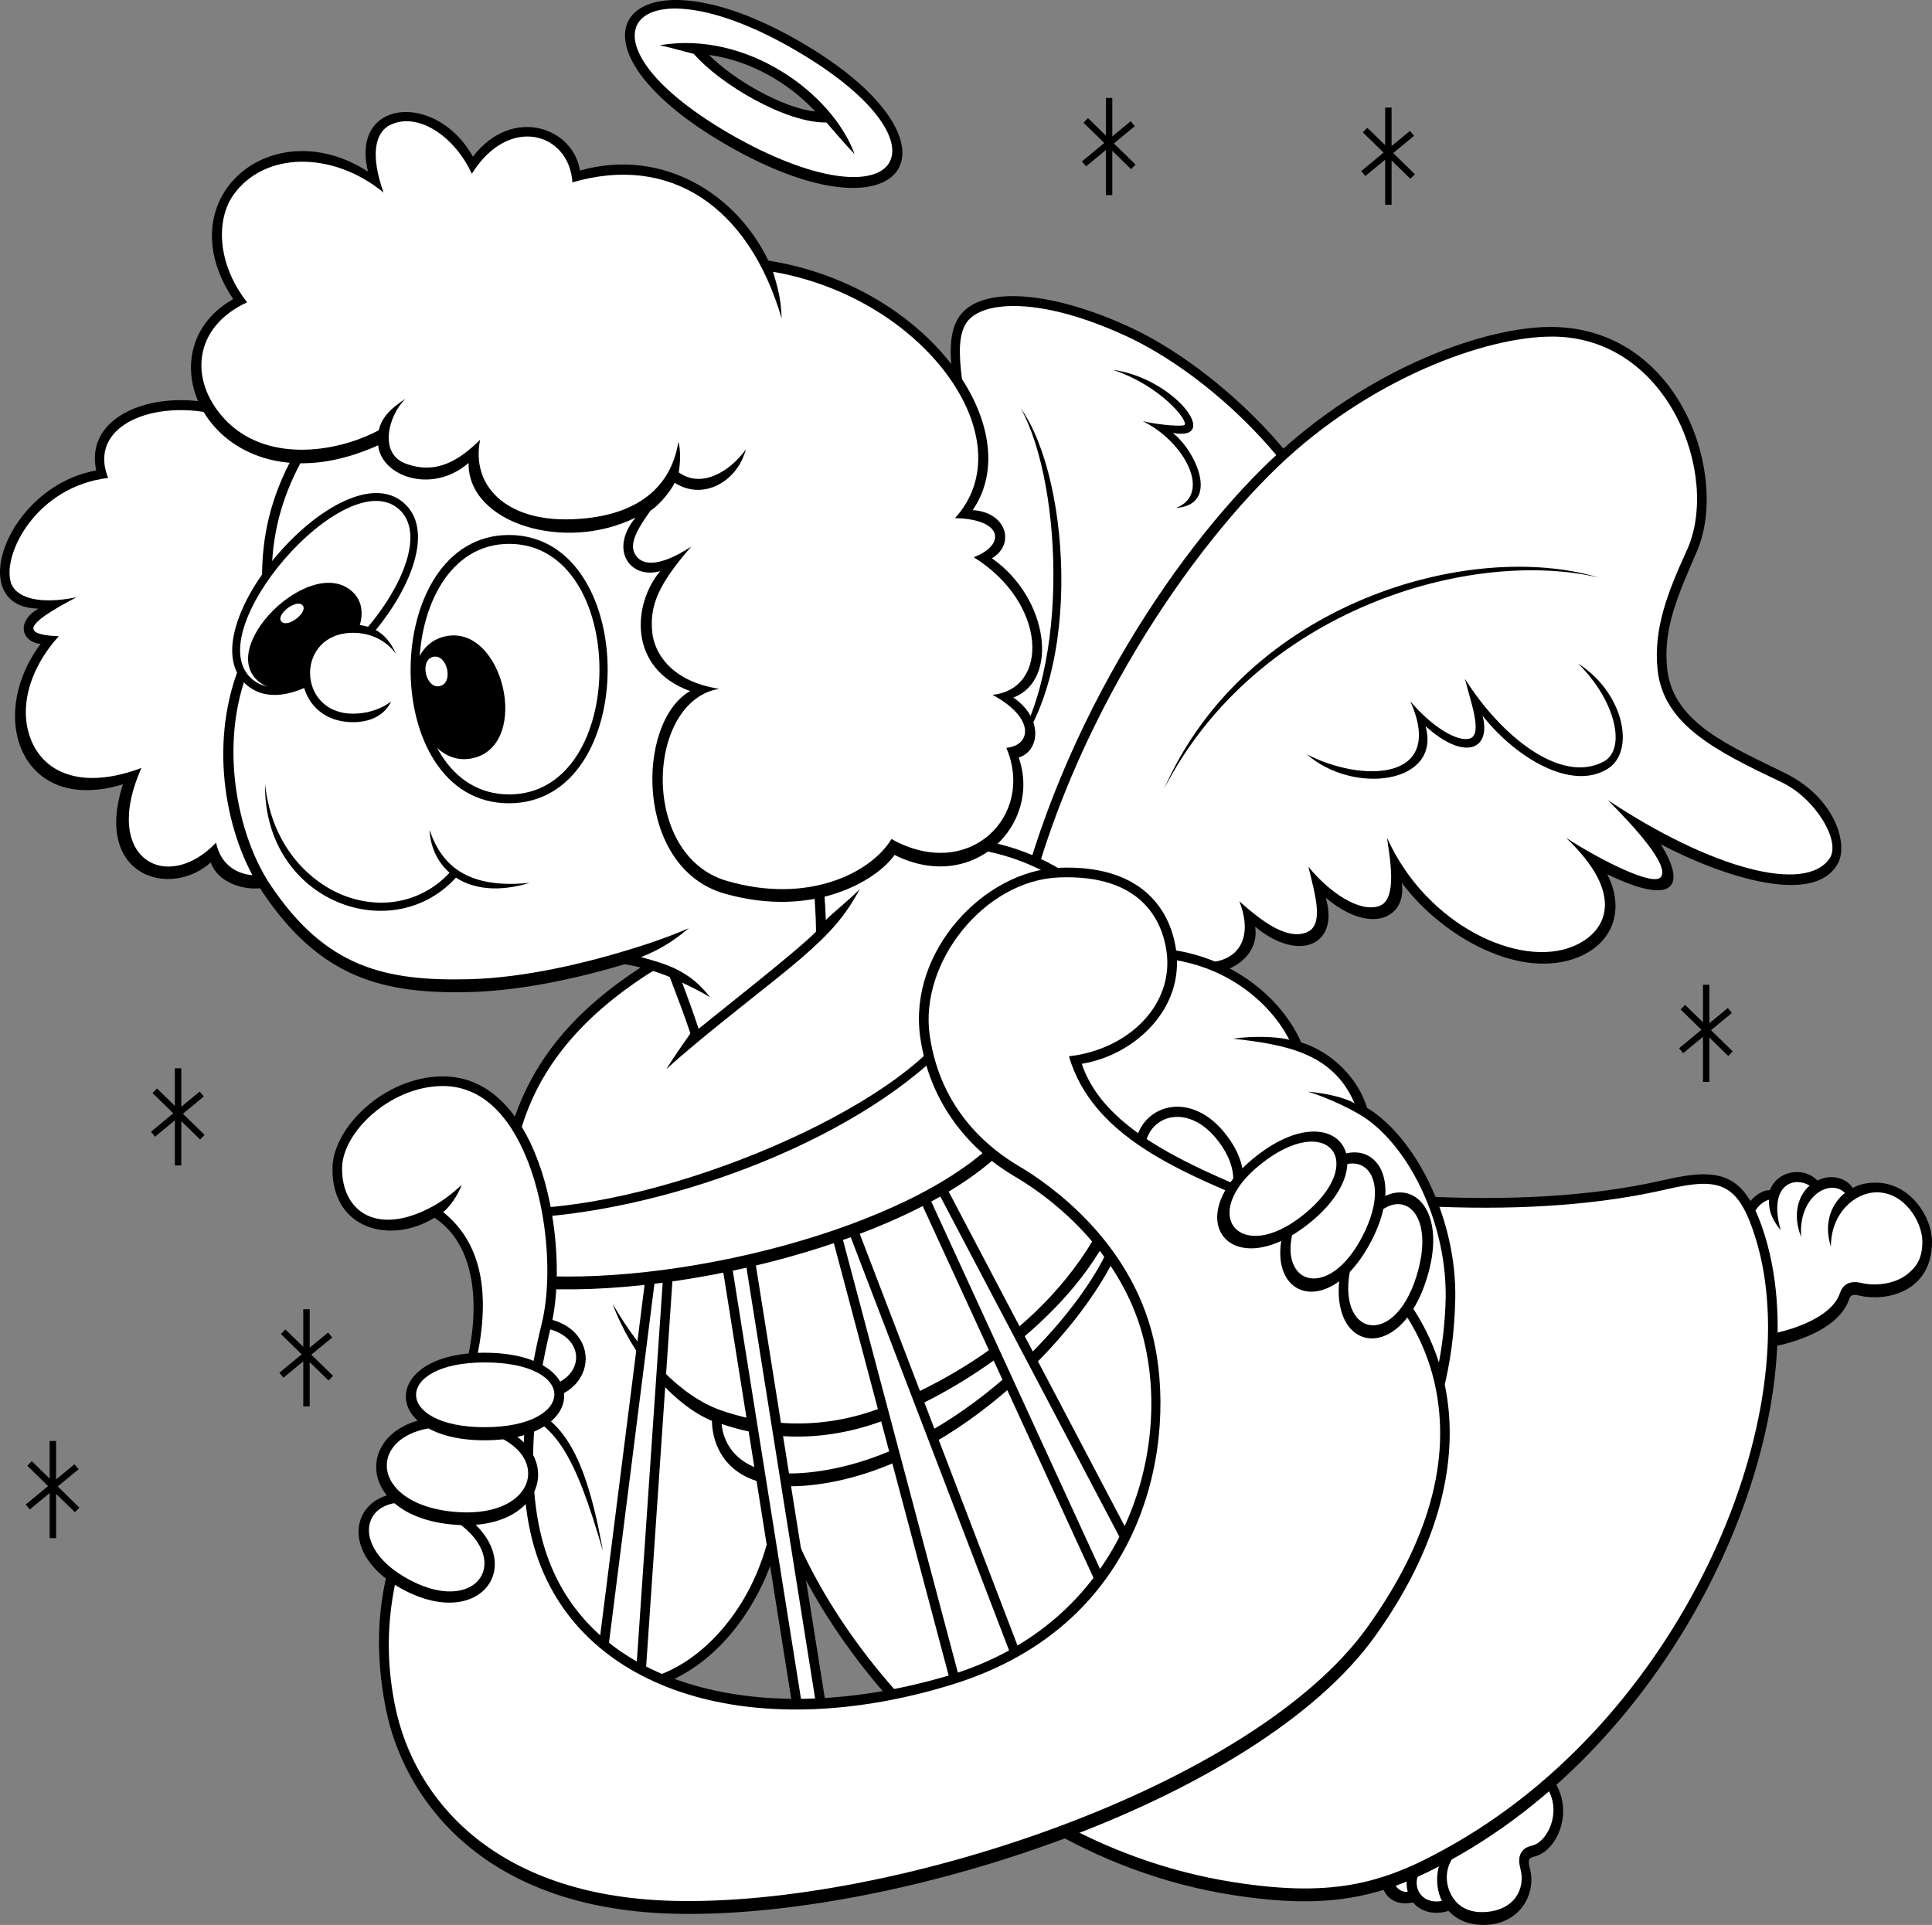 <svg xmlns="http://www.w3.org/2000/svg" width="288.015" height="286.968"><rect width="100%" height="100%" fill="#808080" stroke="none"/><path d="M209.527 276.8c-4.739 0-4.739 6.95 0 6.95 4.734 0 4.828-6.95 0-6.95"/><path fill="#fff" d="M209.527 278.328a1.86 1.86 0 0 0 0 3.707c2.687 0 2.742-3.707 0-3.707"/><path d="M214.171 276.394c-5.972 0-5.972 8.766 0 8.766 5.977 0 6.098-8.766 0-8.766"/><path fill="#fff" d="M214.163 277.89c-3.964 0-3.964 5.578 0 5.578 3.965 0 4.047-5.578 0-5.578"/><path d="m169.167 18.812-.605-.742-2.746 2.265v-5.734h-.957v5.606l-2.664-2.598-.668.687 3.097 3.02-3.332 2.75.61.738 2.957-2.437v6.722h.957V22.48l2.804 2.742.668-.687-3.234-3.157 3.113-2.566m41.637 1.438-.61-.743-2.742 2.266v-5.734h-.957v5.605l-2.664-2.598-.668.684 3.098 3.023-3.332 2.75.61.739 2.956-2.438v6.719h.957v-6.606l2.805 2.739.668-.684-3.23-3.156 3.109-2.566m47.5 136.488-3.23-3.156 3.113-2.567-.61-.742-2.746 2.266v-5.73h-.957v5.6l-2.664-2.597-.668.688 3.098 3.023-3.328 2.746.605.742 2.957-2.437v6.718h.957v-6.609l2.805 2.742.668-.687m-227.926 6.73-.61-.738-2.741 2.262v-5.73h-.961v5.605l-2.66-2.602-.668.688 3.093 3.023-3.328 2.746.61.742 2.953-2.437v6.719h.96v-6.606l2.805 2.738.668-.687-3.23-3.156 3.11-2.567m19.144 35.926-.61-.742-2.746 2.265v-5.73h-.957v5.605l-2.664-2.601-.668.687 3.098 3.024-3.328 2.746.61.742 2.952-2.441v6.722h.957v-6.605l2.809 2.738.668-.687-3.235-3.157 3.114-2.566m-37.809 19.641-.61-.743-2.745 2.266v-5.734h-.957v5.605l-2.66-2.601-.668.691 3.093 3.023-3.328 2.747.61.738 2.953-2.438v6.72h.957v-6.606l2.808 2.738.668-.684-3.234-3.156 3.113-2.566M108.449 21.68C81.605 6.23 93.289-8.74 119.097 6.112c26.496 15.25 16.191 31.012-10.648 15.566l13.085-5.062c-3.773-4.063-9.468-7.563-15.828-8.426 3.653 3.734 11.118 7.965 15.828 8.426l-13.085 5.062"/><path fill="#fff" d="M123.199 18.257c1.585 1.801 2.902 3.403 4.199 4.707-3.313-9.047-16.047-18.437-29.067-16.218 1.914.406 3.887.996 5.106 1.289 3.91 4.52 13.734 10.336 19.762 10.222l-13.274 2.336C83.87 6.046 94.05-6.633 118.253 7.296c24.43 14.059 16.383 26.938-8.328 13.297l13.274-2.336"/><path d="M202.109 85.144c-6.012-17.191-22.254-31.133-33.739-36.402-11.488-5.27-20.976-5.922-24.648-2.395-3.988 3.832-.738 12.11-.797 19.797-.16 21.078-4.226 49.656-15.476 69.535 16.992 2.395 33.261 4.074 49.773 4.793 16.988-9.101 31.59-36.164 24.887-55.328"/><path fill="#fff" d="M200.753 85.62c-5.59-15.984-20.824-29.995-32.98-35.57-12.078-5.543-20.172-5.21-23.059-2.668-3.437 3.04-.336 11.535-.355 18.774-.028 9.875-1.368 43.406-14.653 68.39 17.297 2.387 32.352 3.813 47.176 4.473 16.145-8.906 30.27-35.102 23.871-53.398"/><path d="M152.175 60.878c7.66 10.696 9.414 42.149-2.871 53.329 10.371-11.977 9.254-41.832 2.871-53.329m23.133 14.848c6.7-.48 2.871-8.621-.477-11.176 7.336 1.274.317-8.144-8.933-9.422 7.176 2.395 11.297 7.614 10.687 8.223-.242.238-3.43.082-6.222-.559 6.222 3.032 10.37 10.856 4.945 12.934m56.234-26.984c-9.808-.164-27.52 5.988-42.117 19.879-14.594 13.89-32.781 41.195-39.004 72.328l26.801 3.754c4.785 1.597 10.687-1.598 9.89-6.547 6.544 5.43 12.602 2.715 10.532-4.313 6.86 5.75 12.125 2.875 11.324-2.234 6.223 8.3 17.973 14.629 26.484 11.015 5.262-2.234 6.7-7.343 4.149-12.292 10.207 4.949 11.8 1.597 7.973-4.47 9.093 4.79 23.128 9.427 26.48 2.712 1.437-2.871-.535-9.61-7.813-13.25-7.98-3.992-16.84-7.39-17.71-15.649-.637-6.066 1.62-10.914 4.468-17.562 4.785-11.176-2.472-33.051-21.457-33.371"/><path fill="#fff" d="M265.538 116.59c5.114 2.425 8.918 8.812 7.235 11.343-3.59 5.387-17.782 1.52-33.094-8.66 3.828 3.832 9.32 9.785 7.895 11.496-1.196 1.441-9.333-2.754-14.118-5.867 8.856 8.383 6.211 14.02 1.078 16.168-7.964 3.332-21.898-3.113-27.757-16.168.355 2.754 1.672 9.223-1.2 10.18-2.87.96-7.296-1.915-10.527-5.868 1.078 4.43 2.383 8.832-.36 9.82-2.991 1.079-6.699-1.796-9.929-4.671 2.633 6.828-1.559 10.07-7.3 8.87l-25.321-3.495c6.086-29.375 23.879-56.215 38.277-70.078 13.598-13.094 31.028-19.551 41.102-19.48 17.258.116 25.004 20.796 19.945 31.87-2.816 6.164-5.004 11.645-4.36 17.774.86 8.187 8.606 12.11 18.434 16.765"/><path d="M238.363 86.105c-19.145-5.75-52.528 3.672-64.809 31.453 13.879-26.824 45.824-35.926 64.809-31.453m-43.551 26.344c6.937 6.11 20.097 4.43 17.707-4.192 5.98 5.39 9.808 3.352 8.492-1.558 5.027 6.347 13.313 11.273 18.668 7.906 4.187-2.633 2.39-11.375-4.43-15.688 5.625 5.508 7.23 12.782 3.832 14.61-6.46 3.472-15.437-3.953-20.699-12.336.836 3.355 2.629 8.144.836 8.863-1.793.719-5.742-1.676-8.973-5.508 5.383 12.094-7.418 12.094-15.433 7.903m64.887 88.777c5.425 0 14.269-2.45 15.953-7.508.238-.719.613-.789 1.593-.558 3.75.879 10.77-.399 10.77-8.063 0-3.672-3.191-8.62-8.137-8.781-1.433-.047-2.793.238-3.668.797-1.117-1.676-3.43-2.074-5.265-1.117-2.075-2.153-5.98-1.516-7.098 1.437-2.234-.078-5.344 3.594-4.309 7.426-.398 4.71-.32 10.457.16 16.367"/><path fill="#fff" d="M260.968 184.68c-.352 4.183-.332 9.081.059 14.577 5.054-.351 11.98-2.62 13.261-6.472.703-2.106 2.649-1.653 3.286-1.504 1.894.445 4.82.219 6.77-1.332 1.483-1.176 2.233-2.492 2.233-4.852 0-2.906-2.625-7.32-6.746-7.344-3.289-.023-6.89 3.075-6.89 8.102-1.2-3.77.297-6.586 2.093-8.02-2.273-2.218-7 .536-6.523 6.582-1.375-3.472-.355-6.285 1.258-7.664-2.332-1.433-6.223-.18-4.309 6.649-.957-1.2-1.851-2.574-1.734-4.55-1.914.476-3.535 3.491-2.758 5.827"/><path d="M216.449 274.902c-4.016 3.808-2.618 12.066 4.71 12.066 5.368 0 7.915-4.578 6.915-8.379-.399-1.515-.051-1.636.757-1.843 3.746-.957 6.621-8.383 1.196-13.09-4.786 3.351-10.547 8.37-13.578 11.246"/><path fill="#fff" d="M229.878 265.527c-4.273 3.105-9.34 7.476-12.441 10.418-1.653 1.566-2.219 3.8-1.356 5.976.465 1.172 1.746 3.246 5.078 3.133 4.563-.156 6.254-3.433 5.528-6.336-.215-.86-.371-1.75.082-2.52.449-.761 1.207-.956 1.707-1.081 1.277-.328 2.48-1.883 2.93-3.782.253-1.078.558-3.437-1.528-5.808"/><path d="M113.812 217.351c2.152 19.879 28.715 58.676 69.87 65.145 15.161 2.382 23.165.242 33.981-5.989 34.938-20.117 53.567-65.851 45.465-92.207-2.87-9.34-6.422-10.383-15.074-8.383-21.777 5.028-50.254 2.395-77.531-3.113-11.246 15.567-34.219 35.926-56.711 44.547"/><path fill="#fff" d="M115.378 218.28c2.863 19.2 28.059 55.958 68.528 62.317 15.332 2.406 22.867.043 33.043-5.816 34.757-20.012 52.628-64.625 44.808-90.059-2.617-8.512-5.348-9.262-13.383-7.406-19.242 4.445-45.226 3.457-77.23-2.926-11.453 15.492-33.91 35.164-55.766 43.89"/><path d="M106.87 207.449c-2.074 5.43-.285 15.031 12.922 14.054 21.535-1.597 41.57-22.793 46.903-35.128 2.55-5.907-.48-10.54-4.47-12.133-8.773 16.445-37.648 33.527-55.355 33.207"/><path fill="#fff" d="M119.687 219.59c21.242-1.63 40.742-22.337 45.687-33.786.98-2.262 1.086-4.453.309-6.34-.567-1.37-1.586-2.539-2.879-3.328-4.516 7.664-13.234 15.7-24.168 22.23-11 6.567-22.113 10.364-30.719 10.52-1.414 4.594.77 11.547 11.77 10.703"/><path d="M139.656 124.742c-17.313 0-29.555 5.91-38.168 15.968-21.778 11.735-31.47 27.305-25.485 58.2-4.547 3.113-11.008 9.578-9.094 21.316 1.915 11.734 9.075 32.992 25.844 32.09 13.399-.715 22.492-14.606 23.93-26.344-.48-1.914-1.317-3.953-1.676-5.387-3.71-.48-7.656-3.355-8.016-8.503 5.981 2.156 15 3.59 25.563-.641 14.36-5.746 30.312-18.2 34.777-32.25 1.598 10.937 9.75 47.684 26.88 48.7 13.394.792 22.327-14.376 22.734-34.25.242-11.735-5.743-23.95-13.16-28.5-1.278-4.313-5.184-8.306-9.813-9.743-3.188-7.344-12.281-14.527-24.246-14.047-4.785-7.824-14.117-16.61-30.07-16.61"/><path fill="#fff" d="M167.995 172.722c1.723 17.762 10.88 52.668 26.301 53.254 16.008.606 20.961-19.977 21.215-32.367.211-10.45-4.8-21.738-11.687-26.727-1.618-1.168-5.485-3.12-8.833-4.136 2.692.238 5.563.898 6.938 1.734-3.23-7.543-10.29-8.742-18.125-9.64 3.05-.419 6.664-.31 8.398.171-3.257-6.367-11.48-12.93-23.14-12.168-4.035-6.586-12.781-16.664-29.406-16.664-16.04 0-28.372 5.227-37.286 15.633-11.379 6.133-18.746 13.055-22.738 21.43-4.344 9.105-5.008 21.53-2.16 36.242-5.176 3.418-10.856 10.035-9.145 20.508.532 3.27 5.743 31.89 24.348 30.89 7.285-.39 12.406-4.847 15.418-8.52 3.777-4.6 6.363-10.448 7.363-17.655-.297-.899-.57-1.79-.988-3.524-6.281-1.078-8.297-5.789-8.336-9.36-5.844-2.417-11.965-9.741-14.816-17.464 4.468 7.664 10.175 13.805 16.16 15.89 5.465 1.903 14.262 3.497 24.547-.62 13.23-5.297 30.808-16.614 35.972-36.907"/><path d="M75.644 208.73c7.418 1.793 11.367 6.344 14.238 22.512-4.187-14.489-7.18-19.64-14.36-21.317l.122-1.195"/><path d="M79.167 196.363c-10.77 0-10.77 12.453 0 12.453s10.953-12.453 0-12.453"/><path fill="#fff" d="M79.187 197.828c-8.86 0-8.86 9.125 0 9.125s9.012-9.125 0-9.125"/><path d="M182.917 169.332c-7.39-9.813-18.722-1.266-11.332 8.546 7.395 9.817 18.852 1.438 11.332-8.546"/><path fill="#fff" d="M181.679 170.195c-6.14-8.153-15.082-1.41-8.941 6.742 6.273 8.332 15.32 1.727 8.941-6.742"/><path d="M34.284 60.878c-9.57-3.355-21.855.317-19.941 9.258C.945 72.531-5.438 90.574 5.73 90.734c-3.352 1.918-2.551 4.95.32 5.27-8.137 10.855-2.871 25.546 12.281 20.917-4.465 13.73 7.02 17.082 13.082 11.653 1.594 4.633 10.532 5.75 13.72-.157 11.964-4.152 14.358-25.867 6.858-36.566 8.778-10.059 2.395-31.453-17.707-30.973"/><path fill="#fff" d="M33.949 62.273c-9.754-3.23-21.122.66-17.829 8.98C5.53 72.511.43 82.398 1.581 86.703c.66 2.453 4.309 3.472 9.813 2.336-3.172 1.675-6.7 3.691-6.403 4.789.18.66 1.797.957 3.77 1.02-4.309 4.726-6.16 10.835-4.008 15.745 2.153 4.91 7.895 7.067 16.332 3.89-6.043 13.532 3.77 18.864 11.125 11.138 1.38 6.765 10.352 5.867 12.145 1.078 12.465-3.95 13.14-25.266 5.804-35.008 9.809-10.219 2.133-30.215-16.21-29.418"/><path d="M52.632 55.769C42.742 66.785 39.07 75.726 39.07 85.945c0 5.11-1.246 7.832-3.508 13.73-4.469 11.657-1.867 25.14 3.508 33.211 8.617 12.934 18.027 15.328 30.949 15.008 7.976-.195 16.75-2.234 23.133-4.152 2.71.48 4.785 1.12 6.699 1.918 1.437 3.832 2.113 5.527 3.07 8.402-1.316 1.918-2.113 2.973-3.59 5.328 5.746-5.265 15.715-12.734 20.145-16.566 4.426-3.832 6.539-6.305 8.691-10.258-1.953 1.918-3.867 3.394-5.062 4.59-.48-20.356-12.645-59.196-25.086-77.637-15.078-.957-29.356-2.074-45.387-3.75"/><path fill="#fff" d="M37.195 99.43c-4.782 11.593-1.696 25.265 3.07 32.421 8.277 12.426 17.164 14.441 29.719 14.129 8.445-.211 17.515-2.54 22.394-3.984 3.293-.957 7.016-2.184 10.305-3.621-2.395 2.035-4.547 3.292-7.117 4.312 4.008 1.078 7.297 2.094 10.289 5.988-1.137-.722-2.664-1.472-4.16-2.191 1.09 2.918 1.617 4.383 2.449 6.883 2.328-1.91 15.105-11.93 17.512-14.489-.243-22.441-12.555-59.941-24.442-77.968-16.18-1.035-29.816-2.164-44-3.637-8.894 10.062-12.707 18.672-12.707 28.672 0 4.914-1.27 8.535-3.312 13.484"/><path d="M75.87 79.757c-19.382 0-19.707 39.996 0 39.996s19.543-39.996 0-39.996"/><path fill="#fff" d="M75.902 81.078c-17.73 0-18.028 37.351 0 37.351 18.027 0 17.879-37.351 0-37.351"/><path d="M66.292 94.886c-8.601 2.02-4.504 20.18 4.246 18.13 8.746-2.052 4.434-20.165-4.246-18.13"/><path fill="#fff" d="M64.562 97.925c-2.07.485-1.086 4.852 1.02 4.356 2.1-.492 1.066-4.848-1.02-4.356"/><path d="M46.144 102.199c-3.52 1.734-6.914 2.031-9.363-.074C27.409 94.042 50.949 67 60.167 74.949c4.59 3.957 1.223 12.613-4.488 19.379-5.625-1.856-10.672 1.105-9.535 7.87"/><path fill="#fff" d="M45.78 101.105c-3.144 1.602-6.12 1.93-8.21.129-8.141-7.016 13.84-32.274 21.84-25.375 4.078 3.516.558 11.734-4.981 18.11-4.066 0-8.711 1.148-8.648 7.136"/><path d="M45.898 101.761c-2.563 1.238-5.25 1.485-7.246-.09-6.418-5.066 7.285-18.691 13.593-13.707 1.832 1.446 2.016 3.61 1.196 5.844-4.008-.777-8.262 1.668-7.543 7.953"/><path fill="#fff" d="M45.054 90.187c-1.027-.902-4.098 1.602-3.05 2.523 1.046.918 4.089-1.609 3.05-2.523"/><path d="M58.312 104.574c-1.762 1.328-3.871 1.82-5.668 1.82-8.485 0-8.633-12.055 0-12.055 3.023 0 5.199 1.485 6.406 3.164-1.047-2.336-2.812-4.375-6.418-4.375-10.238 0-10.066 14.532 0 14.532 2.293 0 4.578-.805 5.68-3.086M54.866 25.59c-14.359-9.262-30.152 3.992-20.101 19-14.676 8.304-2.152 32.492 21.613 21.796.422 4.531 7.899 7.422 13.48 2.633-.156 8.941 14.2 13.414 24.887 8.145-3.988 4.789-.796 9.261 3.672 7.98-4.148 4.953-4.789 14.531 4.465 17.883-8.137 4.633-8.297 26.348 5.106 30.18 13.398 3.832 22.812-2.075 25.367-5.75 11.804 5.91 22.011-4.63 18.504-14.528 3.191-.957 3.668-5.91-.797-8.941 6.86-2.555 5.262-14.852-3.192-20.758 3.508-2.074 2.235-6.867-2.87-7.184 8.292-11.976-6.384-33.37-30.473-37.203-4.625-9.742-15.633-16.926-28.075-13.414-.957-6.387-10.05-9.738-15.953-2.074-5.425-9.738-18.347-8.621-15.633 2.234"/><path fill="#fff" d="M116.523 47.464c-4.946-16.843-16.75-24.507-31.188-20.277-.48-7.426-9.492-10.14-14.996-1.277-2.555-5.59-8.09-9.325-12.203-7.266-2.234 1.117-2.953 4.473-.957 10.059-7.578-6.227-17.8-6.153-22.414.398-2.473 3.516-2.555 10.059 2.074 15.969-7.976 3.672-8.73 11.531-3.43 17.324 6.059 6.625 16.59 5.188 23.051 1.754.418-1.836 1.715-3.25 3.989-4.688-2.512 2.395-4.07 8.102 0 9.641 4.62 1.742 8.074-.539 11.125-3.535-1.375 6.828 3.832 12.094 13.343 11.855 9.512-.238 15.074-4.37 16.211-11.554.36 1.136.297 3.113.059 4.55 3.25 2.395 7.52.04 9.992-3.414-1.219 4.75-6.344 7.723-10.59 4.97-.719 1.378-2.273 3.292-3.648 4.19-1.496 2.157-3.23 4.61-2.332 6.348.894 1.739 3.347 2.274 8.433-1.02-4.847 5.571-6.234 8.747-5.804 12.817.3 2.813 2.574 7.242 9.992 8.383-10.887 1.734-11.95 24.789 1.078 28.617 12.297 3.617 21.652-1.316 24.586-6.226 11.566 6.468 21.437-3.454 17.129-13.59 3.828-.399 4.226-4.551-2.074-7.903 8.535-.879 8.136-13.734-2.79-20.52 4.704-1.757 4.543-5.667-2.792-5.827 10.609-11.657-4.47-32.813-27.122-36.723.637 2.156 1.196 3.992 1.278 6.945"/><path d="M39.511 116.855c-.242 17.723 19.383 24.695 28.832 13.555l-.91-.774c-3.828 4.512-9.797 6.074-15.582 4.082-5.422-1.87-11.352-7.383-12.34-16.863"/><path d="M64.038 123.707c.239 5.746 5.504 10.777 14.953 7.902-9.21.957-13.16-2.516-14.953-7.902m32.055 128.148 4.324-63.422-3.914-.14-7.66 60.511 7.25 3.051"/><path fill="#fff" d="m97.761 189.777-7.355 58.125 4.39 1.848 4.09-59.934-1.125-.04"/><path d="m112.296 186.214 11.164 70.094-4.941.48-11.168-70.093 4.945-.48"/><path fill="#fff" d="m111.09 187.777-2.083.2 10.715 67.25 2.082-.2-10.715-67.25"/><path d="m123.78 183.343 18.825 70.89 10.847-4.312-26.003-67.859-3.668 1.281"/><path fill="#fff" d="m143.577 252.3 8.028-3.187-24.996-65.235-1.098.383 18.066 68.04"/><path d="m136.542 177.593 28.239 61.473 5.261-7.024-29.988-57.003-3.512 2.554"/><path fill="#fff" d="m168.35 231.906-28.796-54.727-1.215.883 26.738 58.21 3.274-4.366"/><path d="M75.284 180.148c21.22.797 56.633-13.73 66.043-26.664l9.575 16.605c-13.082 14.848-51.688 24.27-74.34 21.715l-1.278-11.656"/><path fill="#fff" d="m148.968 169.574-7.84-13.559c-14.113 14.488-42.945 24.969-64.238 25.598l.973 8.402c22.007 2.04 57.976-6.672 71.105-20.441"/><path d="M57.538 254.832c2.512 12.574 13.61 29.613 42.633 30.457 32.863.957 87.055-16.61 104.809-41.352 18.234-25.418 13.183-49.617-8.614-61.793-10.289-5.75-30.789-10.617-35.097-23.55 7.816-1.278 15.375-8.173 14.039-17.087-.957-6.386-5.594-12.652-17.547-12.133-11.008.477-22.387 12.372-20.582 25.227 1.437 10.219 7.66 17 14.039 20.758 8.137 4.789 16.563 13.258 19.305 24.43 4.27 17.394-3.39 42.289-29.035 49.976-26.032 7.8-52.282 2.781-59.743-17.328-4.148-11.176-1.777-25.887.399-34.727 2.87-11.656-1.156-37.453-16.313-37.242-8.574.121-16.187 7.63-16.27 13.653-.132 9.347 8.852 11.375 15.192 7.425 6.703 4.309 7.145 14.926 3.832 25.028-5.265 16.047-15.355 26.703-11.047 48.258"/><path fill="#fff" d="M159.355 157.472c4.554 15.504 25.058 19.527 36.312 25.926 9.754 5.55 16.102 13.41 18.227 22.941 2.527 11.336-.957 23.567-10.078 36.278-17.043 23.754-70.61 41.652-103.606 40.758-26.812-.731-38.465-15.45-41.265-28.825-4.47-21.34 7.543-35.383 11.004-47.531 2.492-8.746 4.105-19.934-3.875-26.316 1.015-.836 2.152-2.45 2.75-4.067-1.676 1.555-3.125 2.637-5.094 3.614-7.875 3.894-12.778.14-12.735-6.11.04-5.3 7.082-12.125 14.86-12.234 3.594-.051 6.719 1.562 9.289 4.797 5.918 7.457 7.707 22.144 5.605 30.664-2.02 8.195-4.8 23.734-.351 35.574 7.543 20.059 33.21 26.918 61.504 18.2 29.847-9.2 33.488-37.153 30.015-51.696-3.422-14.34-15.136-22.719-19.968-25.567-4.305-2.53-11.7-8.234-13.344-19.476-1.598-10.902 8.129-23.13 19.219-23.594 12.472-.516 15.417 6.606 16.062 10.914 1.207 8.05-5.656 14.746-14.531 15.75"/><path d="M66.82 224.437c-12.602-6.598-19.192 6.012-6.59 12.61 12.601 6.597 19.578-5.81 6.59-12.61"/><path fill="#fff" d="M66.179 225.738c-11.008-5.762-16.02 4.086-5.012 9.847 10.63 5.567 15.98-4.101 5.012-9.847"/><path d="M68.85 211.324c-15.925-1.594-17.519 14.34-1.593 15.937 15.926 1.594 18.008-14.289 1.594-15.937"/><path fill="#fff" d="M68.745 212.82c-13.91-1.39-15.164 11.144-1.254 12.539 13.907 1.394 15.586-11.102 1.254-12.54"/><path d="M72.214 201.664c-15.613 0-15.613 13.054 0 13.054s16.09-13.054 0-13.054"/><path fill="#fff" d="M72.253 203.109c-13.633 0-13.633 9.656 0 9.656 13.637 0 14.055-9.656 0-9.656"/><path d="M200.507 186.867c-4.39 14.207 7.82 17.87 12.211 3.664 4.39-14.207-7.746-18.114-12.21-3.664"/><path fill="#fff" d="M201.784 187.324c-3.574 11.562 5.82 14.453 9.391 2.894 3.727-12.062-5.601-15.156-9.39-2.894"/><path d="M193.03 179.296c-6.949 13.145 4.372 19.012 11.32 5.868 6.946-13.145-4.25-19.239-11.32-5.868"/><path fill="#fff" d="M194.202 179.98c-5.648 10.684 3.16 15.195 8.809 4.512 5.898-11.157-2.812-15.856-8.809-4.512"/><path d="M187.113 172.484c-11.606 9.285-3.563 19.18 8.043 9.894 11.605-9.28 3.761-19.336-8.043-9.894"/><path fill="#fff" d="M187.91 173.578c-9.383 7.507-3.04 15.078 6.347 7.57 9.852-7.879 3.668-15.582-6.348-7.57"/></svg>
